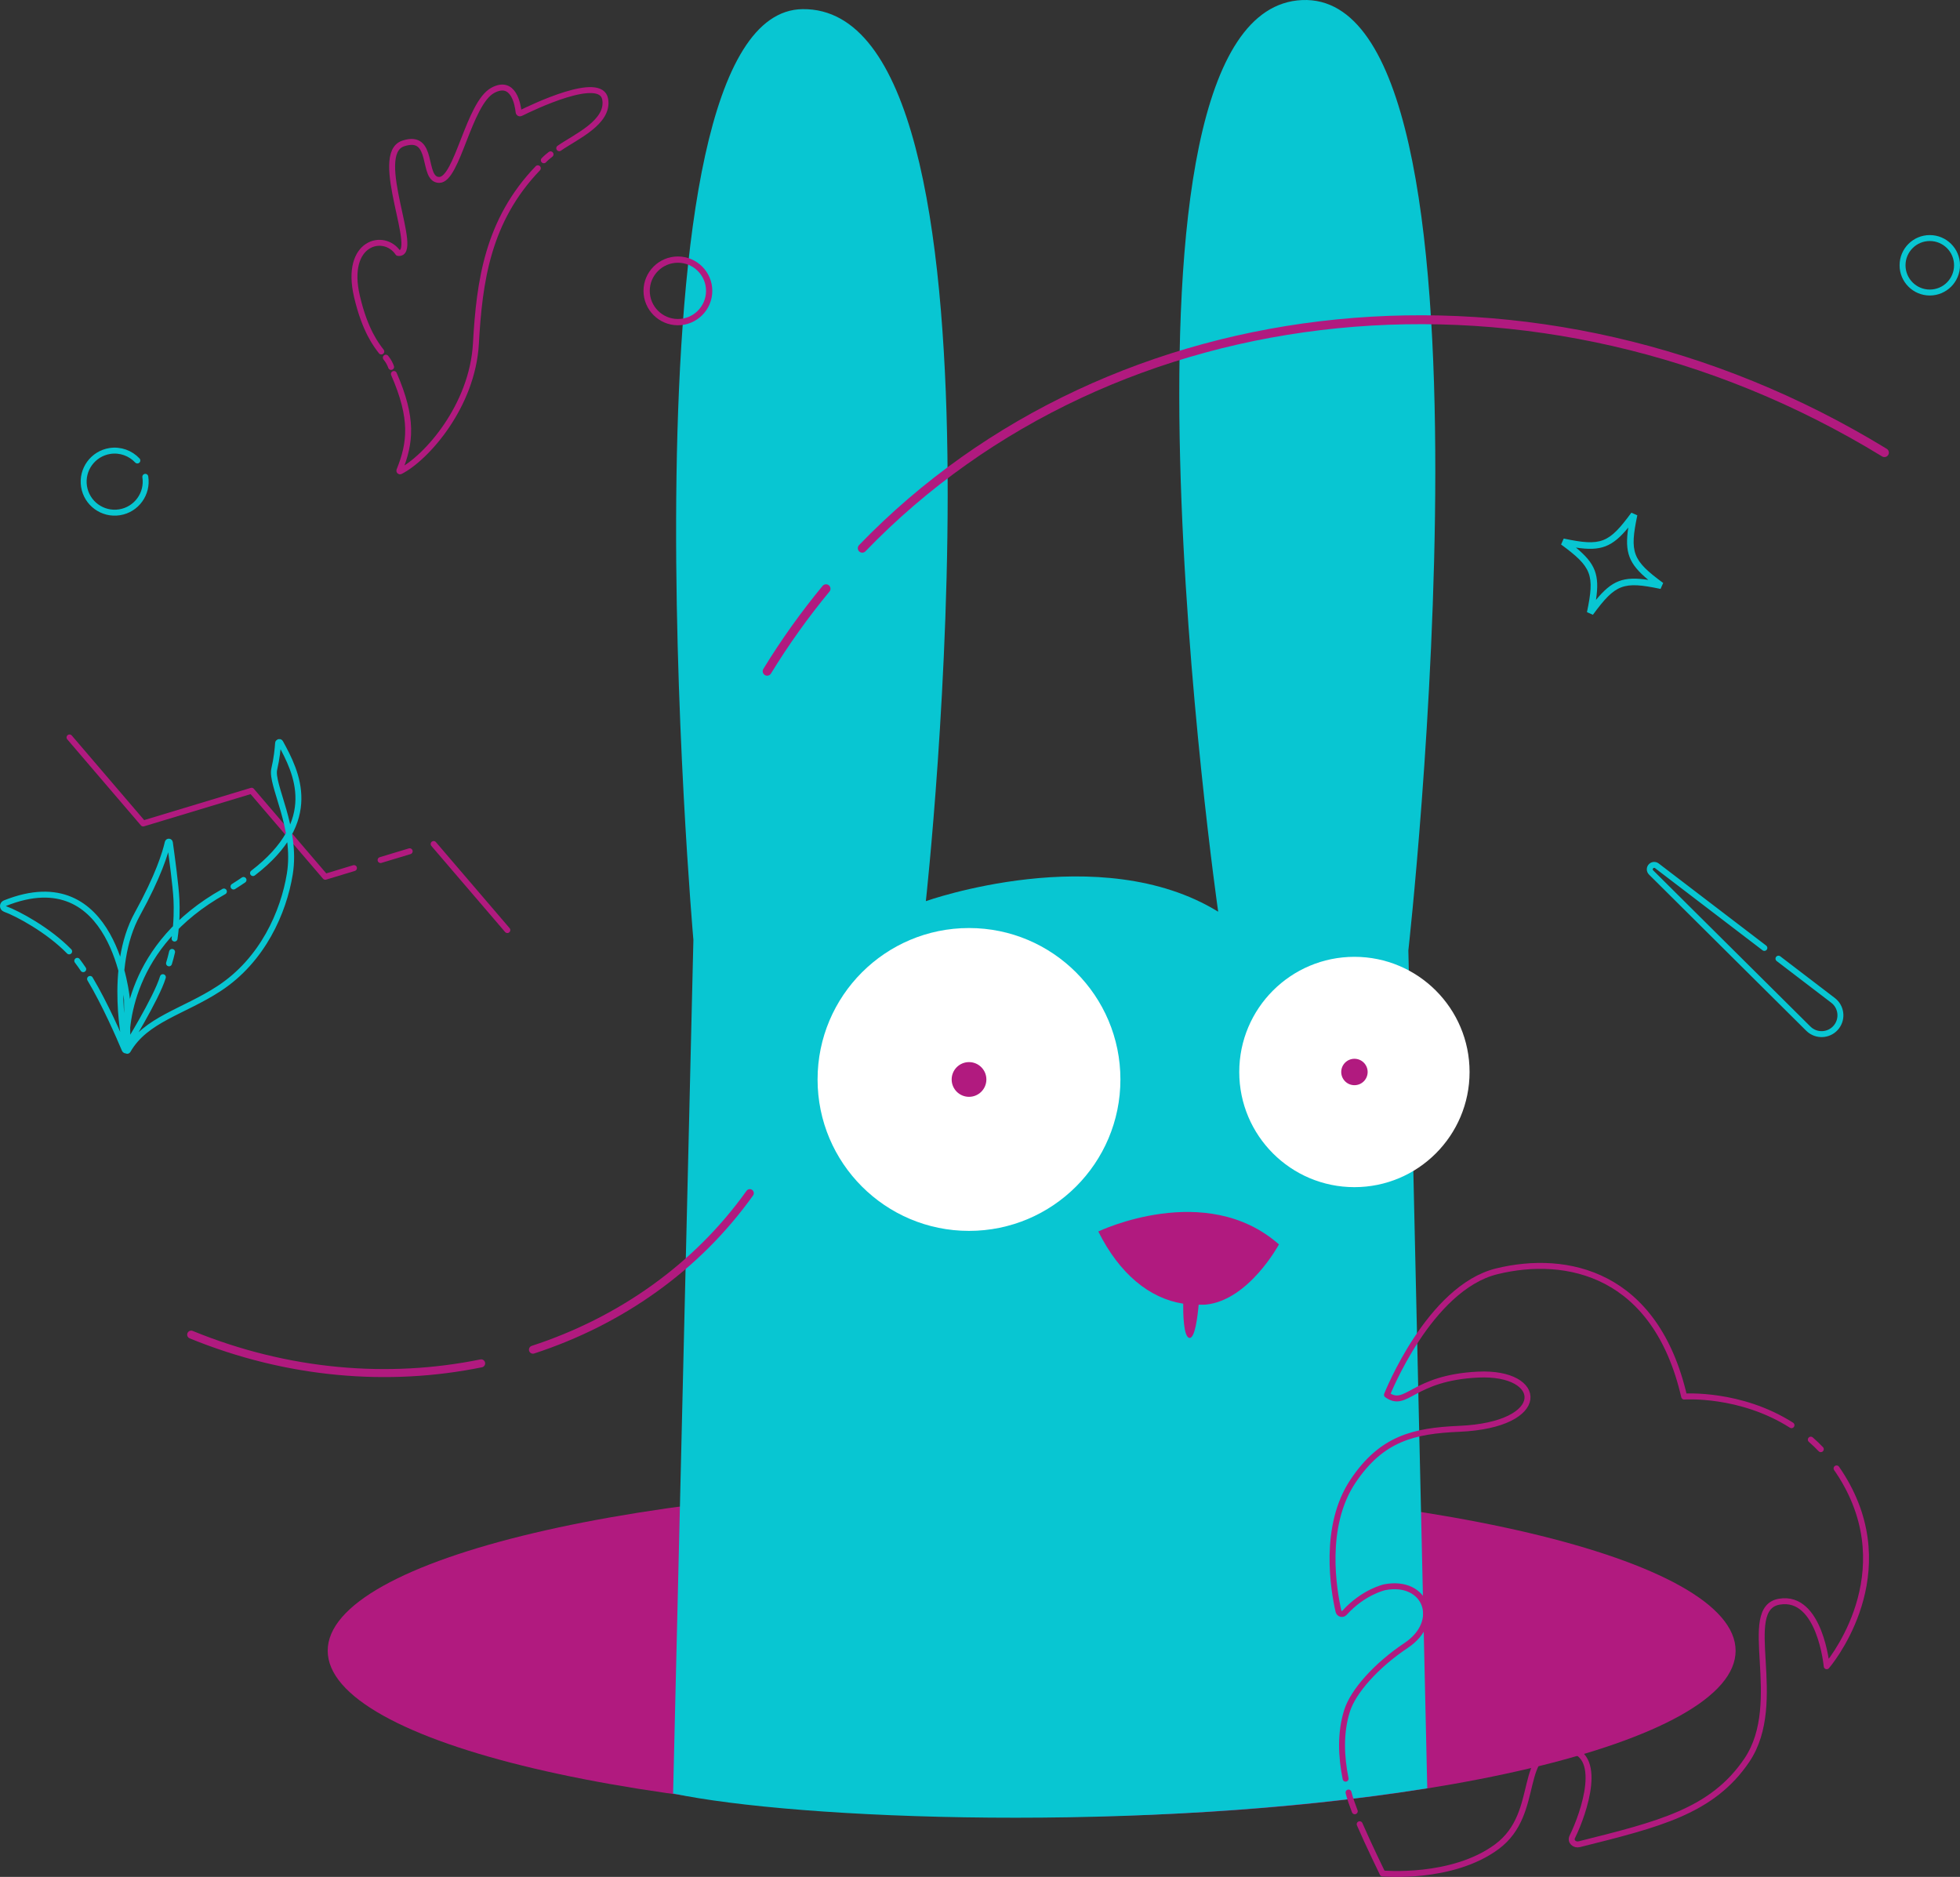 <?xml version="1.0" encoding="UTF-8"?><svg id="Calque_2" xmlns="http://www.w3.org/2000/svg" xmlns:xlink="http://www.w3.org/1999/xlink" viewBox="0 0 660.54 632.5"><rect x="0" y="0" width="660.54" height="632.5" fill="#333333" stroke="none"/><defs><style>.cls-1,.cls-2,.cls-3,.cls-4,.cls-5,.cls-6{fill:none;}.cls-2{stroke-width:3px;}.cls-2,.cls-3,.cls-4,.cls-5{stroke-linecap:round;stroke-linejoin:round;}.cls-2,.cls-4,.cls-5{stroke:#b11a7f;}.cls-7{clip-path:url(#clippath);}.cls-8{fill:#fff;}.cls-9{fill:#b11a7f;}.cls-10{fill:#08c6d2;}.cls-3,.cls-5,.cls-6{stroke-width:2px;}.cls-3,.cls-6{stroke:#08c6d2;}.cls-4{stroke-width:2.7px;}.cls-6{stroke-miterlimit:10;}</style><clipPath id="clippath"><rect class="cls-1" width="660.54" height="632.5"/></clipPath></defs><g id="Calque_1-2"><g><path class="cls-5" d="M23.43,248.51l24.82,29,36.54-11.04,24.83,29,9.67-2.93m8.97-2.71l9.81-2.96m8.07-2.44l24.84,29"/><g class="cls-7"><path class="cls-3" d="M54.89,329.3c-2.12,7.08-12.44,23.74-12.44,23.74,0,0-6.21-26.79,3.86-45.04,7.03-12.74,9.42-20.53,10.22-24.08,.09-.4,.67-.38,.72,.03,.64,4.56,2.01,14.68,2.22,19.28,.13,2.8,.16,7.6-.64,13.06m-.84,4.5c-.29,1.27-.63,2.56-1.03,3.85m-30.92-.85c.68,.89,1.35,1.83,2.01,2.81m2.3,3.29c5.07,8.5,9.84,19.44,11.67,23.81,.2,.49,.92,.33,.92-.2l-.14-16.58s-4.06-47.41-41.14-32.55c-.89,.36-.87,1.62,.03,1.94,4.23,1.52,14.65,7.13,21.62,14.3m55.39-21.86c1.18-.74,2.3-1.47,3.37-2.21m3.2-2.32c23.01-17.64,14.72-33.93,9.21-43.96-.19-.36-.73-.24-.76,.17-.12,1.83-.45,5.2-1.29,8.74-1.25,5.28,7.76,19.83,5.24,35.37-2.08,12.79-9.12,28.97-23.83,38.59-12,7.85-24.78,10.4-30.75,20.85-.11,.19-.35,.2-.37-.02-.67-7.55,.6-35.54,32.74-53.53m523.9,22.63l18.39,14.05c2.78,2.12,3.32,6.1,1.19,8.89-2.12,2.78-6.1,3.31-8.89,1.19-.21-.16-.43-.36-.62-.54l-53-52.65c-.58-.58-.59-1.52,0-2.1,.53-.54,1.37-.58,1.96-.13l36.22,27.67"/><path class="cls-9" d="M584.92,556.28c0,30.98-106.21,56.09-237.24,56.09s-237.24-25.11-237.24-56.09,106.21-56.09,237.24-56.09,237.24,25.11,237.24,56.09"/><path class="cls-10" d="M438.84,.02c-71.94,3.06-28.3,307.22-28.3,307.22-39.79-24.49-98.52-3.56-98.52-3.56,0,0,33.23-301.49-41.54-300.6-64.24,.76-36.8,313.66-36.8,313.66l-6.84,287.65c41.57,8.77,158.39,13.51,254.16-1.76l-6.37-282.33S510.78-3.04,438.84,.02"/><path class="cls-8" d="M377.59,363.77c0,28.18-22.85,51.03-51.03,51.03s-51.03-22.85-51.03-51.03,22.85-51.03,51.03-51.03,51.03,22.85,51.03,51.03"/><path class="cls-9" d="M332.42,363.77c0,3.23-2.62,5.85-5.85,5.85s-5.85-2.62-5.85-5.85,2.62-5.85,5.85-5.85,5.85,2.62,5.85,5.85"/><path class="cls-8" d="M495.26,361.25c0,21.43-17.38,38.81-38.81,38.81s-38.81-17.38-38.81-38.81,17.38-38.81,38.81-38.81,38.81,17.38,38.81,38.81"/><path class="cls-9" d="M460.91,361.25c0,2.46-1.99,4.45-4.45,4.45s-4.45-1.99-4.45-4.45,1.99-4.45,4.45-4.45,4.45,1.99,4.45,4.45"/><path class="cls-9" d="M370.13,414.99c7.14,14.27,17.23,22.58,28.62,24.34-.03,2.64,.02,11.54,2.19,11.54,1.76,0,2.64-6.93,3.02-11.2,.81-.02,1.6,.05,2.42-.03,14.5-1.45,24.64-20.29,24.64-20.29-24.64-21.74-60.88-4.35-60.88-4.35"/><path class="cls-10" d="M537.86,202.17c5.41-6.56,9.24-8.02,17.64-6.75-6.55-5.41-8.02-9.24-6.75-17.64-5.41,6.56-9.24,8.02-17.64,6.75,6.56,5.42,8.02,9.24,6.75,17.64m22.65-5.71l-.89,2c-12.61-2.64-15.17-1.66-22.8,8.72l-2-.89c2.64-12.61,1.66-15.17-8.72-22.8l.89-2c12.61,2.64,15.17,1.66,22.8-8.72l2,.89c-2.64,12.61-1.66,15.16,8.72,22.8"/><path class="cls-2" d="M258.54,226.2c6.03-9.85,12.67-19.12,19.84-27.8m12.21-13.66c84.18-87.26,227.8-103.63,344.48-32.21"/><path class="cls-9" d="M228.46,88.54c-5.23,0-9.48,4.25-9.48,9.48s4.25,9.48,9.48,9.48,9.48-4.25,9.48-9.48-4.25-9.48-9.48-9.48m0,21.07c-6.39,0-11.59-5.2-11.59-11.59s5.2-11.59,11.59-11.59,11.59,5.2,11.59,11.59-5.2,11.59-11.59,11.59"/><path class="cls-5" d="M188.47,49.95c5.62-3.9,16.87-8.78,15.48-16.53-1.49-8.33-24.51,2.76-28.53,4.75-.28,.14-.61-.05-.64-.36-.26-2.5-1.68-11.14-8.69-7.37-8.15,4.38-11.96,30.22-18.07,30.19-6.1-.04-1.34-15.87-12.14-12.28-10.79,3.59,6.07,37.92-1.73,36.89-4.66-6.98-18.15-3.81-13.86,14.62,2.71,11.65,6.64,16.54,8.21,18.59m1.53,2.08c.84,1.02,1.41,2.09,1.78,3.13m.94,2.37c6.56,15.04,5.61,23.18,1.85,32.5-.08,.19,.12,.39,.3,.3,8.8-4.5,24.32-21.98,25.49-43.07,1.17-21,3.95-41.44,20.86-59.05m2.02-2.7c.73-.77,1.67-1.55,2.27-2"/><path class="cls-3" d="M48.97,160.68c.9,5.7-2.99,11.06-8.69,11.96-5.7,.9-11.06-2.99-11.96-8.7-.9-5.7,2.99-11.05,8.69-11.96,3.56-.56,6.99,.75,9.28,3.2"/><path class="cls-5" d="M618.94,494.84c1.24,1.77,2.42,3.67,3.53,5.71,17.68,32.59-6.85,60.96-6.85,60.96,0,0-2.23-24.03-15.91-21.77-13.68,2.26,2.28,33.75-11,53.43-11.69,17.31-29.86,21.64-56.45,28.31-1.65,.42-3.13-.97-2.38-2.49,3.84-7.75,11.2-28.88-2.34-29.56-17.02-.87-7.5,21.35-23.08,32.89-15.15,11.22-38.52,9.02-38.52,9.02,0,0-4.59-9.38-7.72-16.59"/><path class="cls-9" d="M610.24,485.15c1.15,1,2.27,2.07,3.37,3.21"/><path class="cls-5" d="M453.48,599.4c-1.51-7.47-1.84-15.48,.48-22.85,2.07-6.57,9.8-15.3,19.92-22.05,12.12-8.08,6.69-22.28-7.21-19.62,0,0-7.07,1.48-13.58,8.64-.63,.7-1.79,.39-2-.53-1.59-6.92-5.39-28.57,4.91-43.89,9.65-14.37,20.39-16.93,35.78-17.6,30.45-1.32,28.7-19.35,6.35-18.27-22.35,1.08-24.02,11.55-30.71,6.81,0,0,14.21-36.06,37.05-41.63,23.66-5.77,53.51,.65,63.11,42.22,0,0,18.9-1.36,36.17,9.65m6.51,4.87c1.15,1,2.27,2.07,3.37,3.21"/><path class="cls-9" d="M456.57,610.38c-.87-2.44-1.42-3.63-2.1-6.32"/><path class="cls-5" d="M456.57,610.38c-.87-2.44-1.42-3.63-2.1-6.32"/><path class="cls-4" d="M252.69,402.08c-17.86,25.04-43.63,43.14-73.08,52.75m-17.46,4.61c-31.11,6.34-65.15,3.66-97.72-9.68"/><path class="cls-6" d="M659.54,89.4c0,5.07-4.11,9.18-9.18,9.18s-9.18-4.11-9.18-9.18,4.11-9.18,9.18-9.18,9.18,4.11,9.18,9.18Z"/></g></g></g></svg>